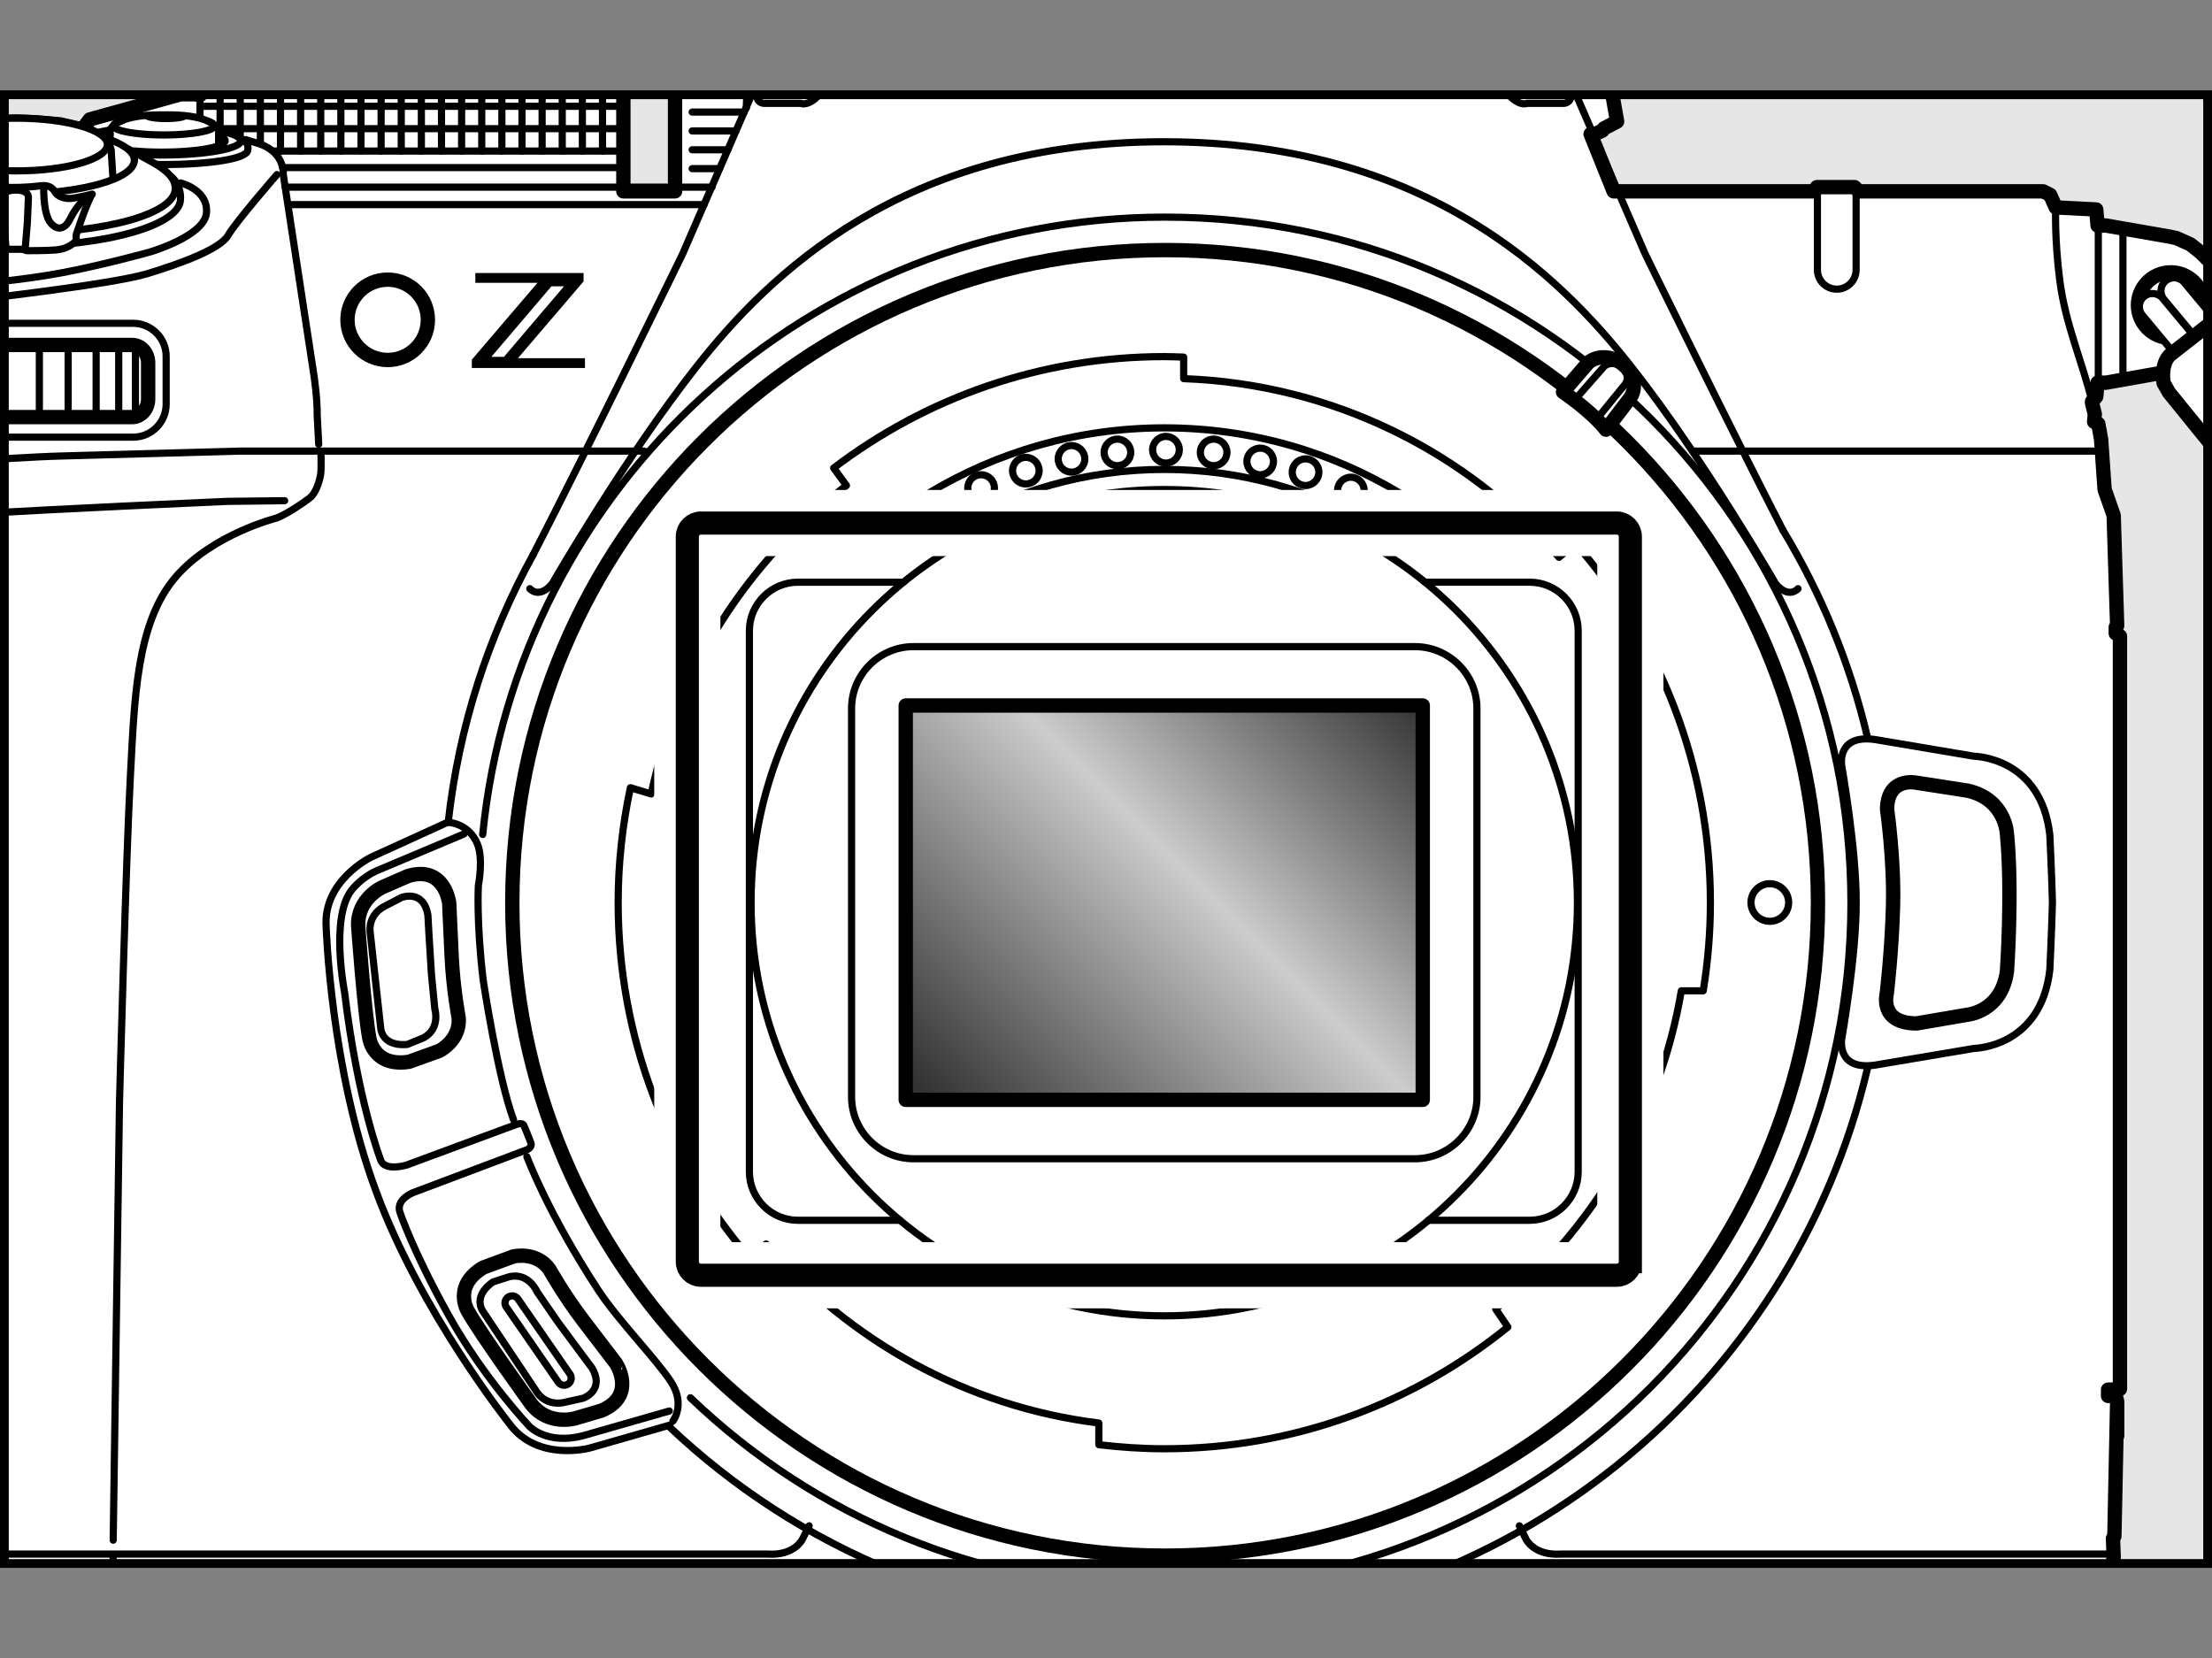 <?xml version="1.0" encoding="utf-8"?>
<!-- Generator: Adobe Illustrator 28.5.0, SVG Export Plug-In . SVG Version: 9.03 Build 54727)  -->
<!DOCTYPE svg PUBLIC "-//W3C//DTD SVG 1.1//EN" "http://www.w3.org/Graphics/SVG/1.1/DTD/svg11.dtd">
<svg version="1.1" xmlns="http://www.w3.org/2000/svg" xmlns:xlink="http://www.w3.org/1999/xlink" x="0px" y="0px"
	 width="277.478px" height="208.029px" viewBox="0 0 277.478 208.029" style="enable-background:new 0 0 277.478 208.029;"
	 xml:space="preserve">
<rect x="0" y="0" width="277.478" height="208.029" fill="#808080" stroke="none"/>
<g id="マスク">
	<g id="Gray_x5F_Back">
	</g>
	<g id="Body">
	</g>
	<g id="Silk">
	</g>
	<g>
		<defs>
			<rect id="SVGID_1_" x="0.55" y="11.889" width="276.378" height="184.252"/>
		</defs>
		<clipPath id="SVGID_00000085968844336763522980000009691392466054641082_">
			<use xlink:href="#SVGID_1_"  style="overflow:visible;"/>
		</clipPath>
		
			<rect x="-56.559" y="-32.753" style="clip-path:url(#SVGID_00000085968844336763522980000009691392466054641082_);fill:#E6E6E6;" width="347.185" height="234.196"/>
		<g style="clip-path:url(#SVGID_00000085968844336763522980000009691392466054641082_);">
			<polyline style="fill:#FFFFFF;stroke:#000000;stroke-width:1.8;stroke-linecap:round;stroke-linejoin:round;" points="271.101,46.78 264.18,48.007 263.129,48.007 262.954,49.759 
				262.428,50.372 262.428,50.547 262.778,51.949 262.691,52.912 263.216,53.175 263.567,55.102 
				264.005,61.41 265.144,64.651 265.582,78.493 265.407,78.668 265.407,79.456 265.932,79.807 
				265.932,174.243 265.494,174.331 264.53,174.331 264.443,174.331 264.443,174.769 264.443,175.119 
				265.407,175.119 265.582,175.82 265.582,180.113 265.582,175.82 265.231,192.728 265.056,192.991 
				265.144,195.356 264.793,197.546 264.706,198.948 264.443,200.262 262.34,203.766 261.64,204.379 
				260.238,204.817 257.408,204.817 245.052,204.817 20.047,204.817 -35.3,204.817 -46.638,204.817 
				-48.127,204.291 -49.441,203.24 -50.142,202.189 -50.755,198.948 -50.755,195.356 -50.93,194.918 
				-51.281,194.655 -51.368,194.392 -51.982,181.865 -51.982,104.073 -51.719,98.203 -52.069,96.189 
				-54.697,86.727 -55.924,81.646 -56.362,78.843 -56.712,75.426 -56.8,73.587 -56.8,72.01 
				-56.712,70.345 -56.449,67.98 -56.011,65.352 -54.96,61.322 -54.61,60.096 -55.223,60.008 
				-59.34,59.307 -60.654,58.869 -61.618,58.431 -63.02,57.555 -64.509,55.803 -65.56,53.964 
				-65.998,52.036 -66.086,50.81 -65.998,49.583 -65.735,48.445 -65.473,47.744 -64.859,46.342 
				-63.808,44.94 -61.793,43.364 -60.304,42.663 -51.281,40.911 -50.229,40.911 -50.054,39.071 
				-49.353,38.896 -49.441,38.896 -49.353,38.896 -49.091,38.896 -47.689,38.808 -46.2,35.129 
				-44.01,31.099 -44.798,30.398 -44.886,30.223 -44.886,22.426 -43.046,20.762 -42.082,20.762 
				-33.672,20.762 -32.621,20.762 -31.57,20.762 -27.365,19.535 -26.051,19.273 -22.109,18.396 
				-13.261,17.608 -11.947,17.52 -8.968,17.258 -5.814,16.119 -4.062,15.681 -2.485,15.506 
				-1.434,15.418 -0.383,15.33 1.982,15.243 4.26,15.33 5.399,15.418 7.501,15.593 9.779,16.119 
				10.655,16.382 10.743,15.681 11.268,14.98 22.657,11.826 24.409,11.826 24.584,11.826 
				24.409,11.826 25.11,11.914 25.11,6.57 26.336,5.344 26.511,5.344 77.059,5.344 78.197,6.658 
				78.197,24.003 84.68,24.003 84.68,10.425 86.87,9.724 93.353,9.549 93.703,9.549 93.966,3.329 
				94.317,1.839 94.579,1.839 94.842,1.314 94.93,0.175 98.434,-8.498 100.536,-13.316 105.267,-23.215 
				106.406,-24.442 107.369,-24.88 113.765,-25.756 114.378,-25.318 114.553,-25.756 116.217,-26.019 
				116.831,-31.713 117.356,-32.063 117.619,-32.151 119.021,-32.238 119.284,-32.238 119.809,-32.326 
				119.809,-33.903 120.16,-35.042 121.036,-35.48 121.386,-35.655 121.824,-35.655 130.584,-35.655 
				130.497,-33.202 141.973,-33.552 152.748,-33.552 161.509,-33.202 161.421,-35.655 170.181,-35.655 
				170.795,-35.567 171.583,-35.129 172.109,-34.253 172.196,-33.64 172.196,-32.326 172.809,-32.238 
				174.299,-32.151 175.087,-31.888 175.175,-31.275 175.7,-26.369 175.788,-26.019 177.628,-25.756 
				177.628,-25.405 178.328,-25.668 178.591,-25.668 184.724,-24.88 185.074,-24.705 185.95,-24.267 
				190.856,-14.805 194.36,-6.746 197.163,0.613 196.988,1.051 197.163,1.577 197.689,1.839 
				198.039,2.803 198.215,8.41 198.215,9.373 201.543,9.636 201.631,9.636 201.894,9.811 
				202.857,15.243 201.193,16.119 201.018,16.382 200.054,16.82 199.529,16.82 202.419,24.003 
				203.383,24.003 227.649,24.003 227.912,23.477 232.643,23.477 233.168,24.003 255.77,24.003 
				256.296,24.003 257.172,24.441 257.873,26.018 262.954,26.281 263.129,28.296 264.18,28.296 
				272.24,29.697 273.028,29.873 274.78,30.661 276.094,31.712 277.408,33.026 278.635,35.392 
				278.897,37.319 278.985,38.107 278.985,38.721 			"/>
			<g>
				<path style="fill:none;stroke:#000000;stroke-width:0.9;stroke-linecap:round;stroke-linejoin:round;" d="M187.621,164.225c12.069-9.854,20.571-23.904,23.287-39.927h2.749
					c0.581-3.599,0.897-7.291,0.897-11.062c0-17.238-6.39-32.982-16.914-45.037l-2.079,1.716
					c-11.564-13.197-28.323-21.734-47.081-22.414v-2.702c-0.807-0.027-1.611-0.062-2.432-0.062
					c-15.588,0-29.952,5.218-41.469,13.973l1.6,2.194c-12.296,9.384-21.191,23.008-24.493,38.697
					l-2.607-0.784c-0.994,4.647-1.536,9.473-1.536,14.419c0,16.959,6.172,32.466,16.375,44.431
					l2.191-1.603c10.386,12.102,25.089,20.391,41.731,22.456v2.718c2.689,0.318,5.42,0.509,8.208,0.509
					c16.345,0,31.335-5.727,43.101-15.274L187.621,164.225z"/>
				<path style="fill:none;stroke:#000000;stroke-width:0.9;stroke-linecap:round;" d="M185.27,137.614c0,4.258-3.506,7.751-7.767,7.751h-62.919
					c-4.266,0-7.761-3.493-7.761-7.751V88.871c0-4.266,3.495-7.751,7.761-7.751h62.919
					c4.26,0,7.767,3.486,7.767,7.751V137.614z"/>
				
					<linearGradient id="SVGID_00000002380586387607468620000000212319913855919507_" gradientUnits="userSpaceOnUse" x1="117.464" y1="141.823" x2="174.628" y2="84.658">
					<stop  offset="0.03" style="stop-color:#333333"/>
					<stop  offset="0.558" style="stop-color:#CCCCCC"/>
					<stop  offset="1" style="stop-color:#333333"/>
				</linearGradient>
				
					<rect x="113.617" y="88.505" style="fill:url(#SVGID_00000002380586387607468620000000212319913855919507_);stroke:#000000;stroke-width:1.8;stroke-linecap:round;stroke-linejoin:round;" width="64.858" height="49.47"/>
				<g>
					<path style="fill:none;stroke:#000000;stroke-width:0.9;stroke-linecap:round;stroke-linejoin:round;" d="M119.42,64.15c0,0.927-0.744,1.677-1.671,1.677
						c-0.916,0-1.666-0.75-1.666-1.677c0-0.916,0.75-1.665,1.666-1.665
						C118.676,62.485,119.42,63.235,119.42,64.15z"/>
					<path style="fill:none;stroke:#000000;stroke-width:0.9;stroke-linecap:round;stroke-linejoin:round;" d="M124.741,61.222c0,0.916-0.744,1.67-1.673,1.67
						c-0.927,0-1.667-0.754-1.667-1.67c0-0.927,0.741-1.665,1.667-1.665
						C123.997,59.557,124.741,60.296,124.741,61.222z"/>
					<path style="fill:none;stroke:#000000;stroke-width:0.9;stroke-linecap:round;stroke-linejoin:round;" d="M130.352,59.048c0,0.919-0.744,1.662-1.673,1.662c-0.918,0-1.662-0.742-1.662-1.662
						c0-0.924,0.744-1.673,1.662-1.673C129.608,57.375,130.352,58.125,130.352,59.048z"/>
					<path style="fill:none;stroke:#000000;stroke-width:0.9;stroke-linecap:round;stroke-linejoin:round;" d="M136.082,57.567c0,0.923-0.752,1.662-1.666,1.662
						c-0.933,0-1.673-0.739-1.673-1.662c0-0.92,0.741-1.669,1.673-1.669
						C135.33,55.898,136.082,56.648,136.082,57.567z"/>
					<path style="fill:none;stroke:#000000;stroke-width:0.9;stroke-linecap:round;stroke-linejoin:round;" d="M141.842,56.753c0,0.931-0.754,1.666-1.679,1.666
						c-0.918,0-1.662-0.735-1.662-1.666c0-0.923,0.744-1.665,1.662-1.665
						C141.088,55.088,141.842,55.83,141.842,56.753z"/>
					<path style="fill:none;stroke:#000000;stroke-width:0.9;stroke-linecap:round;stroke-linejoin:round;" d="M147.933,56.426c0,0.927-0.75,1.665-1.675,1.665
						c-0.921,0-1.67-0.739-1.67-1.665c0-0.927,0.748-1.677,1.67-1.677
						C147.183,54.749,147.933,55.498,147.933,56.426z"/>
					<path style="fill:none;stroke:#000000;stroke-width:0.9;stroke-linecap:round;stroke-linejoin:round;" d="M153.91,56.753c0,0.931-0.744,1.666-1.666,1.666
						c-0.921,0-1.669-0.735-1.669-1.666c0-0.923,0.748-1.665,1.669-1.665
						C153.166,55.088,153.91,55.83,153.91,56.753z"/>
					<path style="fill:none;stroke:#000000;stroke-width:0.9;stroke-linecap:round;stroke-linejoin:round;" d="M159.749,57.88c0,0.927-0.748,1.677-1.662,1.677
						c-0.929,0-1.673-0.75-1.673-1.677c0-0.912,0.744-1.662,1.673-1.662
						C159.001,56.218,159.749,56.968,159.749,57.88z"/>
					<path style="fill:none;stroke:#000000;stroke-width:0.9;stroke-linecap:round;stroke-linejoin:round;" d="M165.441,59.229c0,0.923-0.752,1.681-1.673,1.681
						c-0.927,0-1.668-0.758-1.668-1.681c0-0.916,0.74-1.662,1.668-1.662
						C164.689,57.567,165.441,58.313,165.441,59.229z"/>
					<path style="fill:none;stroke:#000000;stroke-width:0.9;stroke-linecap:round;stroke-linejoin:round;" d="M171.125,61.531c0,0.92-0.757,1.669-1.671,1.669
						c-0.925,0-1.665-0.75-1.665-1.669c0-0.923,0.74-1.665,1.665-1.665
						C170.368,59.866,171.125,60.608,171.125,61.531z"/>
					<path style="fill:none;stroke:#000000;stroke-width:0.9;stroke-linecap:round;stroke-linejoin:round;" d="M176.003,64.15c0,0.927-0.752,1.677-1.683,1.677
						c-0.912,0-1.662-0.75-1.662-1.677c0-0.916,0.75-1.665,1.662-1.665
						C175.251,62.485,176.003,63.235,176.003,64.15z"/>
					<path style="fill:none;stroke:#000000;stroke-width:0.9;stroke-linecap:round;stroke-linejoin:round;" d="M175.692,61.92v-0.004c-8.648-5.234-18.794-8.241-29.64-8.241
						c-10.821,0-20.95,3.003-29.59,8.207c-0.79,0.449-1.325,1.3-1.325,2.265
						c0,1.458,1.165,2.626,2.612,2.626c0.556,0,1.078-0.177,1.507-0.475
						c7.836-4.703,16.999-7.408,26.796-7.408c9.76,0,18.892,2.683,26.699,7.344
						c0.439,0.335,0.972,0.539,1.569,0.539c1.453,0,2.634-1.168,2.634-2.626
						C176.955,63.201,176.437,62.387,175.692,61.92z"/>
				</g>
				<path style="fill:none;stroke:#000000;stroke-width:0.9;stroke-linecap:round;" d="M94.214,113.24c0-28.624,23.207-51.829,51.831-51.829
					c28.628,0,51.833,23.205,51.833,51.829c0,28.628-23.205,51.833-51.833,51.833
					C117.421,165.073,94.214,141.868,94.214,113.24z"/>
				<path style="fill:none;stroke:#000000;stroke-width:0.9;stroke-linecap:round;" d="M112.905,153.087h-12.812c-3.346,0-6.086-2.736-6.086-6.082v-67.886
					c0-3.346,2.739-6.082,6.086-6.082h13.249"/>
				<path style="fill:none;stroke:#000000;stroke-width:0.9;stroke-linecap:round;" d="M178.751,73.036h13.134c3.346,0,6.086,2.736,6.086,6.082v67.886
					c0,3.346-2.739,6.082-6.086,6.082h-12.697"/>
				<path style="fill:none;stroke:#000000;stroke-width:0.9;stroke-linecap:round;stroke-linejoin:round;" d="M84.047,178.774l-10.112,2.896c0,0-6.478,1.719-9.963-2.973
					c0,0-11.212-14.031-16.839-29.359c-5.676-15.31-6.218-33.075-6.218-33.075
					c-0.397-5.831,5.645-8.732,5.645-8.732l9.57-4.366"/>
				<path style="fill:none;stroke:#000000;stroke-width:0.9;stroke-linecap:round;stroke-linejoin:round;" d="M224.373,113.224c0,1.3-1.062,2.355-2.363,2.355
					c-1.303,0-2.363-1.055-2.363-2.355c0-1.304,1.059-2.363,2.363-2.363
					C223.311,110.861,224.373,111.92,224.373,113.224z"/>
				<path style="fill:#FFFFFF;stroke:#000000;stroke-width:1.8;stroke-linecap:round;stroke-linejoin:round;" d="M51.145,109.913l-3.153,1.376c0,0-3.153,1.372-3.065,4.842
					c0,0,0.786,10.912,1.411,14.156c0,0,0.536,3.616,4.983,2.911l3.793-1.367
					c0,0,2.648-1.318,2.425-4.145c0,0-0.685-3.54-0.882-7.673c-0.197-4.133-0.309-6.747-0.309-6.747
					S55.77,108.481,51.145,109.913z"/>
				<path style="fill:none;stroke:#000000;stroke-width:0.9;stroke-linecap:round;stroke-linejoin:round;" d="M48.536,113.544l1.833-0.956c0,0,2.754-1.079,3.307,2.211
					c0,0,0.146,2.909,0.438,7.332l0.426,4.423c0,0,0.772,2.478-1.422,3.646l-1.992,0.817
					c0,0-2.922,0.45-3.356-1.913l-1.346-12.272C46.425,116.831,46.094,114.643,48.536,113.544z"/>
				<path style="fill:#FFFFFF;stroke:#000000;stroke-width:1.8;stroke-linecap:round;stroke-linejoin:round;" d="M75.449,176.963l-3.3,0.973c0,0-3.297,0.976-5.46-1.739
					c0,0-6.413-8.864-8.02-11.751c0,0-1.914-3.115,1.946-5.433l3.784-1.391
					c0,0,2.876-0.692,4.523,1.616c0,0,1.751,3.152,4.257,6.445c2.506,3.293,4.101,5.367,4.101,5.367
					S79.912,175.086,75.449,176.963z"/>
				<path style="fill:none;stroke:#000000;stroke-width:0.9;stroke-linecap:round;stroke-linejoin:round;" d="M71.117,175.858l2.019-0.446c0,0,2.804-0.944,1.112-3.82
					c0,0-1.758-2.321-4.377-5.898l-2.517-3.662c0,0-1.002-2.395-3.433-1.878l-2.051,0.655
					c0,0-2.527,1.534-1.341,3.623l6.859,10.265C67.387,174.698,68.539,176.586,71.117,175.858z"/>
				<path style="fill:none;stroke:#000000;stroke-width:0.9;stroke-linecap:round;stroke-linejoin:round;" d="M71.271,173.623L71.271,173.623c-0.404,0.28-0.963,0.178-1.243-0.226l-6.524-9.429
					c-0.28-0.404-0.178-0.963,0.226-1.242l0,0c0.404-0.28,0.963-0.178,1.243,0.226l6.524,9.429
					C71.777,172.785,71.675,173.344,71.271,173.623z"/>
				<path style="fill:none;stroke:#000000;stroke-width:0.9;stroke-linecap:round;stroke-linejoin:round;" d="M234.268,133.988c-9.37,39.992-45.263,69.77-88.111,69.77
					c-24.122,0-46.04-9.438-62.262-24.824"/>
				<path style="fill:none;stroke:#000000;stroke-width:0.9;stroke-linecap:round;stroke-linejoin:round;" d="M223.661,66.52c4.82,7.974,8.444,16.753,10.623,26.087"/>
				<path style="fill:none;stroke:#000000;stroke-width:0.9;stroke-linecap:round;stroke-linejoin:round;" d="M56.22,103.176c1.34-12.079,5.057-23.44,10.673-33.606"/>
				<path style="fill:none;stroke:#000000;stroke-width:1.8;stroke-linecap:round;stroke-linejoin:round;" d="M64.264,113.262c0-45.227,36.665-81.891,81.893-81.891
					c45.229,0,81.895,36.663,81.895,81.891c0,45.232-36.665,81.895-81.895,81.895
					C100.93,195.157,64.264,158.494,64.264,113.262z"/>
				<path style="fill:none;stroke:#000000;stroke-width:0.9;stroke-linecap:round;stroke-linejoin:round;" d="M56.569,103.21c0,0,2.294,0.226,3.308,2.646
					c0.794,1.896,0.132,5.204,0.132,5.204s-0.272,4.658,0.617,11.995c0,0,1.828,12.111,3.793,17.42"/>
				<path style="fill:none;stroke:#000000;stroke-width:0.9;stroke-linecap:round;stroke-linejoin:round;" d="M58.201,104.621l-10.672,4.498c-2.205,0.882-3.45,2.58-3.45,2.58
					c-2.68,3.506-0.85,12.811-0.85,12.811c1.639,13.627,4.532,21.036,4.532,21.036
					c0.518,1.441,3.23,0.617,3.23,0.617l13.737-5.084c0.923-0.335,1.014,0.166,1.014,0.166
					l0.375,0.909l0.441,1.12c0,0,0.344,0.568-0.419,0.948l-14.288,5.38c0,0-2.252,0.856-1.676,2.498
					c0,0,1.647,4.912,6.109,12.915c4.462,8.003,10.164,13.958,10.164,13.958s2.171,2.293,6.659,1.147
					l10.849-3.109"/>
				<path style="fill:none;stroke:#000000;stroke-width:0.9;stroke-linecap:round;stroke-linejoin:round;" d="M84.418,178.268c0,0,1.635-2.088-0.287-4.983
					c-1.922-2.895-6.609-7.675-9.041-11.378c-6.372-9.702-8.996-16.802-8.996-16.802"/>
				<path style="fill:none;stroke:#000000;stroke-width:0.9;stroke-linecap:round;stroke-linejoin:round;" d="M257.464,113.155c-0.08,3.255-0.328,8.488-0.328,8.488
					c-1.1,9.787-9.481,9.878-9.481,9.878l-12.424,2.095c-4.907,0.712-4.202-3.285-4.202-3.285
					s1.869-10.563,1.811-17.133c0.058-6.57-1.811-17.133-1.811-17.133s-0.706-3.998,4.202-3.285
					l12.424,2.095c0,0,8.381,0.092,9.481,9.878c0,0,0.248,5.233,0.328,8.488V113.155z"/>
				<path style="fill:none;stroke:#000000;stroke-width:1.8;stroke-linecap:round;stroke-linejoin:round;" d="M240.334,98.182c0,0-3.572-0.745-3.616,3.352c0,0,0.902,6.302,0.75,12.061
					c-0.152,5.759-0.794,11.091-0.794,11.091s-0.973,3.704,3.749,3.704l6.439-1.103
					c0,0,4.21-0.402,4.895-5.424c0,0,0.706-10.011,0-17.243c0,0-0.134-4.319-4.895-5.424L240.334,98.182
					z"/>
				<g>
					<path style="fill:none;" d="M50.688,140.59h-0.92v-4.625h2.568v0.749H50.688v1.12h1.586v0.744H50.688
						V140.59z"/>
					<path style="fill:none;" d="M53.827,137.766c0.251-0.455,0.625-0.665,1.177-0.665
						c0.443,0,0.779,0.153,0.966,0.443c0.148,0.227,0.222,0.586,0.222,1.108v1.938h-0.875v-1.728
						c0-0.749-0.176-1.034-0.642-1.034c-0.295,0-0.534,0.153-0.659,0.42
						c-0.079,0.165-0.119,0.393-0.119,0.71v1.631h-0.87v-2.188c0-0.415-0.006-0.641-0.034-1.244
						h0.817L53.827,137.766z"/>
					<path style="fill:none;" d="M57.738,140.59v-3.636l-0.806,0.675l-0.466-0.591l1.381-1.073h0.801v4.625
						H57.738z"/>
				</g>
				<g>
					<path style="fill:none;" d="M55.72,155.127H54.815v-4.551h2.527v0.737h-1.622v1.102h1.56v0.732h-1.56
						V155.127z"/>
					<path style="fill:none;" d="M58.822,152.348c0.246-0.448,0.615-0.655,1.158-0.655
						c0.436,0,0.767,0.151,0.951,0.436c0.146,0.224,0.218,0.577,0.218,1.09v1.907h-0.861v-1.7
						c0-0.737-0.174-1.018-0.632-1.018c-0.29,0-0.525,0.152-0.648,0.415
						c-0.079,0.162-0.118,0.386-0.118,0.699v1.604h-0.856v-2.152c0-0.41-0.006-0.632-0.034-1.227
						h0.805L58.822,152.348z"/>
					<path style="fill:none;" d="M64.958,155.127h-3.06v-0.749c0.632-0.575,1.085-1.028,1.443-1.454
						c0.369-0.436,0.52-0.744,0.52-1.041c0-0.391-0.286-0.648-0.727-0.648
						c-0.347,0-0.655,0.107-1.074,0.369l-0.073-0.784c0.548-0.234,0.901-0.319,1.387-0.319
						c0.878,0,1.449,0.505,1.449,1.276c0,0.413-0.162,0.81-0.543,1.308
						c-0.352,0.475-0.794,0.956-1.23,1.337h1.908V155.127z"/>
				</g>
				<path style="fill:none;stroke:#000000;stroke-width:0.9;stroke-linecap:round;stroke-linejoin:round;" d="M60.552,104.686c4.304-43.484,40.989-77.449,85.605-77.449
					c47.513,0,86.029,38.514,86.029,86.025c0,47.515-38.516,86.03-86.029,86.03
					c-23.111,0-44.094-9.113-59.55-23.942"/>
			</g>
			<g>
				<defs>
					<path id="SVGID_00000080180054323931071390000013676784838498434729_" d="M78.811,6.57v15.199H36.244l-0.71,0.132
						c0,0,0.263-2.716-2.978-3.855l-1.752-0.526c0,0-0.166-0.026-0.42-0.07
						c-0.07-0.009-0.158-0.018-0.245-0.035l-0.219-0.202c-0.429-0.315-1.305-0.596-2.497-0.815v-0.105
						c0,0,0.003-1.165-3.714-1.883V6.57H78.811z"/>
				</defs>
				<clipPath id="SVGID_00000023258972184159884820000008234035951928261293_">
					<use xlink:href="#SVGID_00000080180054323931071390000013676784838498434729_"  style="overflow:visible;"/>
				</clipPath>
				<g style="clip-path:url(#SVGID_00000023258972184159884820000008234035951928261293_);">
					<line style="fill:none;stroke:#000000;stroke-width:0.9;stroke-linecap:round;stroke-linejoin:round;" x1="25.145" y1="10.528" x2="77.967" y2="10.528"/>
					<line style="fill:none;stroke:#000000;stroke-width:0.9;stroke-linecap:round;stroke-linejoin:round;" x1="25.145" y1="7.682" x2="77.967" y2="7.682"/>
					<line style="fill:none;stroke:#000000;stroke-width:0.9;stroke-linecap:round;stroke-linejoin:round;" x1="25.145" y1="13.335" x2="77.967" y2="13.335"/>
					<line style="fill:none;stroke:#000000;stroke-width:0.9;stroke-linecap:round;stroke-linejoin:round;" x1="25.145" y1="16.141" x2="77.967" y2="16.141"/>
					<line style="fill:none;stroke:#000000;stroke-width:0.9;stroke-linecap:round;stroke-linejoin:round;" x1="25.145" y1="18.948" x2="77.967" y2="18.948"/>
					<g>
						<line style="fill:none;stroke:#000000;stroke-width:0.9;stroke-linecap:round;stroke-linejoin:round;" x1="25.087" y1="7.916" x2="25.087" y2="18.948"/>
						<line style="fill:none;stroke:#000000;stroke-width:0.9;stroke-linecap:round;stroke-linejoin:round;" x1="27.611" y1="7.916" x2="27.611" y2="18.948"/>
						<line style="fill:none;stroke:#000000;stroke-width:0.9;stroke-linecap:round;stroke-linejoin:round;" x1="30.136" y1="7.916" x2="30.136" y2="18.948"/>
						<line style="fill:none;stroke:#000000;stroke-width:0.9;stroke-linecap:round;stroke-linejoin:round;" x1="32.661" y1="7.916" x2="32.661" y2="18.948"/>
						<line style="fill:none;stroke:#000000;stroke-width:0.9;stroke-linecap:round;stroke-linejoin:round;" x1="35.185" y1="7.916" x2="35.185" y2="18.948"/>
						<line style="fill:none;stroke:#000000;stroke-width:0.9;stroke-linecap:round;stroke-linejoin:round;" x1="37.71" y1="7.916" x2="37.71" y2="18.948"/>
						<line style="fill:none;stroke:#000000;stroke-width:0.9;stroke-linecap:round;stroke-linejoin:round;" x1="40.234" y1="7.916" x2="40.234" y2="18.948"/>
						<line style="fill:none;stroke:#000000;stroke-width:0.9;stroke-linecap:round;stroke-linejoin:round;" x1="42.759" y1="7.916" x2="42.759" y2="18.948"/>
						<line style="fill:none;stroke:#000000;stroke-width:0.9;stroke-linecap:round;stroke-linejoin:round;" x1="45.283" y1="7.916" x2="45.283" y2="18.948"/>
						<line style="fill:none;stroke:#000000;stroke-width:0.9;stroke-linecap:round;stroke-linejoin:round;" x1="47.808" y1="7.916" x2="47.808" y2="18.948"/>
						<line style="fill:none;stroke:#000000;stroke-width:0.9;stroke-linecap:round;stroke-linejoin:round;" x1="50.333" y1="7.916" x2="50.333" y2="18.948"/>
						<line style="fill:none;stroke:#000000;stroke-width:0.9;stroke-linecap:round;stroke-linejoin:round;" x1="52.857" y1="7.916" x2="52.857" y2="18.948"/>
						<line style="fill:none;stroke:#000000;stroke-width:0.9;stroke-linecap:round;stroke-linejoin:round;" x1="55.382" y1="7.916" x2="55.382" y2="18.948"/>
						<line style="fill:none;stroke:#000000;stroke-width:0.9;stroke-linecap:round;stroke-linejoin:round;" x1="57.906" y1="7.916" x2="57.906" y2="18.948"/>
						<line style="fill:none;stroke:#000000;stroke-width:0.9;stroke-linecap:round;stroke-linejoin:round;" x1="60.431" y1="7.916" x2="60.431" y2="18.948"/>
						<line style="fill:none;stroke:#000000;stroke-width:0.9;stroke-linecap:round;stroke-linejoin:round;" x1="62.956" y1="7.916" x2="62.956" y2="18.948"/>
						<line style="fill:none;stroke:#000000;stroke-width:0.9;stroke-linecap:round;stroke-linejoin:round;" x1="65.48" y1="7.916" x2="65.48" y2="18.948"/>
						<line style="fill:none;stroke:#000000;stroke-width:0.9;stroke-linecap:round;stroke-linejoin:round;" x1="68.005" y1="7.916" x2="68.005" y2="18.948"/>
						<line style="fill:none;stroke:#000000;stroke-width:0.9;stroke-linecap:round;stroke-linejoin:round;" x1="70.529" y1="7.916" x2="70.529" y2="18.948"/>
						<line style="fill:none;stroke:#000000;stroke-width:0.9;stroke-linecap:round;stroke-linejoin:round;" x1="73.054" y1="7.916" x2="73.054" y2="18.948"/>
						<line style="fill:none;stroke:#000000;stroke-width:0.9;stroke-linecap:round;stroke-linejoin:round;" x1="75.579" y1="7.916" x2="75.579" y2="18.948"/>
						<line style="fill:none;stroke:#000000;stroke-width:0.9;stroke-linecap:round;stroke-linejoin:round;" x1="78.103" y1="7.916" x2="78.103" y2="18.948"/>
					</g>
				</g>
			</g>
			<path style="fill:#FFFFFF;stroke:#000000;stroke-width:1.8;stroke-linecap:round;stroke-linejoin:round;" d="M53.674,40.123c0,2.782-2.249,5.037-5.041,5.037c-2.778,0-5.044-2.255-5.044-5.037
				c0-2.789,2.266-5.041,5.044-5.041C51.425,35.083,53.674,37.335,53.674,40.123z"/>
			<path style="fill:none;stroke:#000000;stroke-width:0.9;stroke-linecap:round;stroke-linejoin:round;" d="M27.425,18.046v-1.752c0,0-0.657-1.883-6.208-1.883h-1.2
				c-5.551,0-6.208,1.883-6.208,1.883v0.964"/>
			<path style="fill:none;stroke:#000000;stroke-width:0.9;stroke-linecap:round;stroke-linejoin:round;" d="M26.239,15.269c0.421,0.154,0.66,0.33,0.66,0.512
				c0,0.632-2.843,1.151-6.339,1.151c-3.496,0-6.332-0.519-6.332-1.151c0-0.239,0.407-0.463,1.102-0.653"
				/>
			<ellipse cx="20.817" cy="14.848" rx="2.606" ry="0.473"/>
			<path style="fill:none;stroke:#000000;stroke-width:0.9;stroke-linecap:round;stroke-linejoin:round;" d="M34.746,21.9c0,0-5.148,5.916-6.132,7.622
				c-0.985,1.705-5.753,3.476-10.162,4.818c-4.409,1.342-22.076,3.329-22.076,3.329
				s-31.1,3.267-44.065,1.139"/>
			<path style="fill:none;stroke:#000000;stroke-width:0.9;stroke-linecap:round;stroke-linejoin:round;" d="M39.98,55.737l-0.197-3.789c0.044-1.84-0.394-4.818-0.394-4.818l-3.855-25.23
				c0,0,0.263-2.716-2.978-3.855l-1.752-0.526"/>
			<g>
				<path style="fill:none;stroke:#000000;stroke-width:1.8;stroke-linecap:round;stroke-linejoin:round;" d="M18.584,50.073c0,1.238-0.901,2.254-1.999,2.254h-37.211
					c-1.1,0-1.993-1.016-1.993-2.254v-4.553c0-1.234,0.894-2.243,1.993-2.243h37.211
					c1.098,0,1.999,1.008,1.999,2.243V50.073z"/>
				<g>
					<line style="fill:none;stroke:#000000;stroke-width:0.9;stroke-linecap:round;stroke-linejoin:round;" x1="-21.024" y1="43.375" x2="-21.024" y2="52.222"/>
					<line style="fill:none;stroke:#000000;stroke-width:0.9;stroke-linecap:round;stroke-linejoin:round;" x1="-18.927" y1="43.375" x2="-18.927" y2="52.222"/>
					<line style="fill:none;stroke:#000000;stroke-width:0.9;stroke-linecap:round;stroke-linejoin:round;" x1="-16.095" y1="43.375" x2="-16.095" y2="52.222"/>
					<line style="fill:none;stroke:#000000;stroke-width:0.9;stroke-linecap:round;stroke-linejoin:round;" x1="-12.584" y1="43.375" x2="-12.584" y2="52.222"/>
					<line style="fill:none;stroke:#000000;stroke-width:0.9;stroke-linecap:round;stroke-linejoin:round;" x1="-8.972" y1="43.375" x2="-8.972" y2="52.222"/>
					<line style="fill:none;stroke:#000000;stroke-width:0.9;stroke-linecap:round;stroke-linejoin:round;" x1="-4.396" y1="43.375" x2="-4.396" y2="52.222"/>
					<line style="fill:none;stroke:#000000;stroke-width:0.9;stroke-linecap:round;stroke-linejoin:round;" x1="16.989" y1="43.375" x2="16.989" y2="52.222"/>
					<line style="fill:none;stroke:#000000;stroke-width:0.9;stroke-linecap:round;stroke-linejoin:round;" x1="14.892" y1="43.375" x2="14.892" y2="52.222"/>
					<line style="fill:none;stroke:#000000;stroke-width:0.9;stroke-linecap:round;stroke-linejoin:round;" x1="12.06" y1="43.375" x2="12.06" y2="52.222"/>
					<line style="fill:none;stroke:#000000;stroke-width:0.9;stroke-linecap:round;stroke-linejoin:round;" x1="8.548" y1="43.375" x2="8.548" y2="52.222"/>
					<line style="fill:none;stroke:#000000;stroke-width:0.9;stroke-linecap:round;stroke-linejoin:round;" x1="4.937" y1="43.375" x2="4.937" y2="52.222"/>
					<line style="fill:none;stroke:#000000;stroke-width:0.9;stroke-linecap:round;stroke-linejoin:round;" x1="0.361" y1="43.375" x2="0.361" y2="52.222"/>
				</g>
			</g>
			<path style="fill:none;stroke:#000000;stroke-width:0.9;stroke-linecap:round;stroke-linejoin:round;" d="M16.709,54.842h-37.993c-2.274,0-4.135-1.86-4.135-4.134v-6.015
				c0-2.274,1.86-4.134,4.134-4.134h37.993c2.274,0,4.135,1.86,4.135,4.135v6.015
				C20.844,52.981,18.983,54.842,16.709,54.842z"/>
			<path style="fill:none;stroke:#000000;stroke-width:0.9;stroke-linecap:round;stroke-linejoin:round;" d="M13.809,16.837c-0.385,0.105-0.701,0.219-0.929,0.342"/>
			<path style="fill:none;stroke:#000000;stroke-width:0.9;stroke-linecap:round;stroke-linejoin:round;" d="M27.422,17.012c0.526,0.193,0.823,0.412,0.823,0.639
				c0,0.788-3.548,1.437-7.911,1.437c-1.27,0-2.479-0.053-3.539-0.158"/>
			<path style="fill:none;stroke:#000000;stroke-width:0.9;stroke-linecap:round;stroke-linejoin:round;" d="M13.809,16.312c-0.902,0.149-1.673,0.315-2.234,0.508"/>
			<path style="fill:none;stroke:#000000;stroke-width:0.9;stroke-linecap:round;stroke-linejoin:round;" d="M27.422,16.399c1.735,0.324,2.795,0.771,2.795,1.253
				c0,0.99-4.424,1.796-9.882,1.796c-0.955,0-1.875-0.026-2.751-0.07"/>
			<path style="fill:none;stroke:#000000;stroke-width:0.9;stroke-linecap:round;stroke-linejoin:round;" d="M29.919,17.214c1.542,0.639,1.148,1.621,1.148,1.621
				c0,1.069-4.704,1.805-10.591,1.805c-0.272,0-0.543,0-0.806-0.018"/>
			<path style="fill:none;stroke:#000000;stroke-width:0.9;stroke-linecap:round;stroke-linejoin:round;" d="M14.2,193.215l0.792-55.05c0,0,0.832-30.939,1.358-40.663
				c0.526-9.724,0.701-19.43,5.782-25.23c4.643-5.3,12.527-7.271,12.527-7.271
				c1.135-0.404,3.332-1.851,4.205-2.54c0.873-0.689,1.372-2.563,1.402-3.366
				c0.03-0.803,0-2.328,0-2.328"/>
			<path style="fill:none;stroke:#000000;stroke-width:0.9;stroke-linecap:round;stroke-linejoin:round;" d="M-50.892,194.961H96.288c3.373,0.222,4.358-1.84,4.358-1.84l0.854-1.708"/>
			<path style="fill:none;stroke:#000000;stroke-width:0.9;stroke-linecap:round;stroke-linejoin:round;" d="M190.593,191.414l0.85,1.708c0,0,0.99,2.059,4.363,1.84h69.321"/>
			<path style="fill:none;stroke:#000000;stroke-width:0.9;stroke-linecap:round;stroke-linejoin:round;" d="M14.185,195.443v4.953c0,0-0.309,4.322-5.08,4.535"/>
			<line style="fill:none;stroke:#000000;stroke-width:0.9;stroke-linecap:round;stroke-linejoin:round;" x1="-50.01" y1="40.122" x2="-50.01" y2="60.884"/>
			<polyline style="fill:none;stroke:#000000;stroke-width:0.9;stroke-linecap:round;stroke-linejoin:round;" points="-59.867,59.132 -51.456,60.621 -50.142,60.621 			"/>
			<circle style="fill:none;stroke:#000000;stroke-width:1.8;stroke-linecap:round;stroke-linejoin:round;" cx="-59.209" cy="50.941" r="4.117"/>
			<line style="fill:none;stroke:#000000;stroke-width:0.9;stroke-linecap:round;stroke-linejoin:round;" x1="-53.208" y1="41.523" x2="-53.208" y2="60.095"/>
			<path style="fill:none;stroke:#000000;stroke-width:0.9;stroke-linecap:round;stroke-linejoin:round;" d="M-46.944,36.932c0,0-1.051,1.394-1.664,6.169c0,0-0.745,9.788-0.92,13.447
				l-2.033,42.181"/>
			<path style="fill:none;stroke:#000000;stroke-width:0.9;stroke-linecap:round;stroke-linejoin:round;" d="M-32.534,56.109c0,0-7.279-0.071-10.775,1.971c0,0-2.979,1.051-3.986,2.365
				c-1.007,1.314-1.796,2.015-1.708-0.263"/>
			<path style="fill:none;stroke:#000000;stroke-width:0.9;stroke-linecap:round;stroke-linejoin:round;" d="M-36.476,49.671c0,0-5.782,0.263-8.76,1.664c0,0-0.514,0.214-1.003,0.612
				l-0.574,0.614l-0.701-0.613c0,0-0.401-0.34-0.438-1.577c-0.037-1.236,0.212-6.132,0.212-6.132"/>
			<path style="fill:none;stroke:#000000;stroke-width:0.9;stroke-linecap:round;stroke-linejoin:round;" d="M-46.813,60.008c0,0-1.752,0.175-1.84-1.226c-0.088-1.402,0.088-5.344,0.088-5.344"/>
			<path style="fill:none;stroke:#000000;stroke-width:0.9;stroke-linecap:round;stroke-linejoin:round;" d="M-44.229,31.799c0,0,1.243-3.309,4.599-6.045
				c4.03-3.285,8.322-4.805,8.322-4.805"/>
			<line style="fill:none;stroke:#000000;stroke-width:0.9;stroke-linecap:round;stroke-linejoin:round;" x1="-42.713" y1="29.093" x2="-42.713" y2="22.514"/>
			<line style="fill:none;stroke:#000000;stroke-width:0.9;stroke-linecap:round;stroke-linejoin:round;" x1="-40.777" y1="26.789" x2="-40.777" y2="22.514"/>
			<line style="fill:none;stroke:#000000;stroke-width:0.9;stroke-linecap:round;stroke-linejoin:round;" x1="-38.832" y1="25.124" x2="-38.832" y2="22.514"/>
			<line style="fill:none;stroke:#000000;stroke-width:0.9;stroke-linecap:round;stroke-linejoin:round;" x1="-36.887" y1="23.784" x2="-36.887" y2="22.514"/>
			<path style="fill:none;stroke:#000000;stroke-width:0.9;stroke-linejoin:round;" d="M-19.931,19.399c0.233,0.83-2.154,2.225-5.332,3.117
				c-3.177,0.892-5.942,0.943-6.175,0.113c-0.233-0.83,2.154-2.225,5.332-3.117
				C-22.928,18.62-20.164,18.569-19.931,19.399z"/>
			<path style="fill:none;stroke:#000000;stroke-width:0.9;stroke-linecap:round;stroke-linejoin:round;" d="M-32.008,22.776c-0.314,0.314-1.002,0.75-1.279,1.133
				c-1.319,1.828,1.328,1.321,1.328,1.321s3.483-0.352,8.536-1.885
				c5.053-1.533,9.274-3.352,4.38-3.898"/>
			<path style="fill:none;stroke:#000000;stroke-width:0.9;stroke-linecap:round;stroke-linejoin:round;" d="M-32.095,25.054l0.263-1.664c0,0-0.128-0.964,0.876-1.752"/>
			<path style="fill:none;stroke:#000000;stroke-width:0.9;stroke-linecap:round;stroke-linejoin:round;" d="M-18.78,21.375v-0.964c0,0,0.108-1.4-2.262-1.562"/>
			<path style="fill:none;stroke:#000000;stroke-width:0.9;stroke-linecap:round;stroke-linejoin:round;" d="M22.657,22.951c0,0,3.504,0.835,3.241,3.767c-0.263,2.932-7.184,4.923-7.184,4.923
				s-5.957,1.647-11.126,2.611c-5.169,0.964-11.126,1.402-11.126,1.402
				c-3.024,0.358-10.819-0.088-10.819-0.088c-11.947-1.407-9.417-5.957-9.417-5.957
				s0.333-2.207,4.754-4.68"/>
			<g>
				<path style="fill:none;stroke:#000000;stroke-width:0.9;stroke-linecap:round;stroke-linejoin:round;" d="M14.168,22.338l-0.205-3.205c0,0,0.206-1.117-1.539-1.957"/>
				<path style="fill:none;stroke:#000000;stroke-width:0.9;stroke-linecap:round;stroke-linejoin:round;" d="M2.049,24.308c-8.179,0-14.809-1.887-14.809-4.214
					c0-2.327,6.631-4.214,14.809-4.214c8.179,0,14.809,1.887,14.809,4.214"/>
				<path style="fill:none;stroke:#000000;stroke-width:0.9;stroke-linecap:round;stroke-linejoin:round;" d="M2.049,24.308c8.179,0,14.809-1.887,14.809-4.214"/>
				<path style="fill:none;stroke:#000000;stroke-width:0.9;stroke-linejoin:round;" d="M15.999,18.644l3.339,1.826c1.892,1.12,2.648,2.069,2.648,3.186
					c0,3.175-8.781,5.599-19.937,5.599h0.002c-11.156,0-19.937-2.424-19.937-5.599
					c0-1.117,0.756-2.066,2.648-3.186l3.037-1.787"/>
				<path style="fill:none;stroke:#000000;stroke-width:0.9;stroke-linejoin:round;" d="M21.356,22.047c1.472,1.172,1.287,2.934,1.287,2.934
					c0,3.249-9.204,5.89-20.595,5.921h0.002c-11.392-0.031-20.595-2.672-20.595-5.921
					c0,0-0.185-1.762,1.287-2.934"/>
				<path style="fill:none;stroke:#000000;stroke-width:0.9;stroke-linejoin:round;" d="M-10.368,22.221l0.198-3.088c0,0-0.206-1.117,1.539-1.957"/>
				<path style="fill:#FFFFFF;stroke:#000000;stroke-width:0.9;stroke-linecap:round;stroke-linejoin:round;" d="M13.466,18.132c0,1.826-5.112,3.306-11.417,3.306
					c-6.305,0-11.417-1.48-11.417-3.306c0-1.826,5.112-3.305,11.417-3.305
					C8.354,14.827,13.466,16.307,13.466,18.132z"/>
			</g>
			<g>
				<path style="fill:#FFFFFF;stroke:#000000;stroke-width:0.9;stroke-linejoin:round;" d="M0.931,31.274c0,0-0.118,0.175-0.438,0.175c0,0-2.535,0-3.504-0.088
					c-0.969-0.088-1.691-0.286-2.628-1.139v-0.788c0,0-1.389-4.214-2.015-5.081
					c0,0,1.764,0.438,2.541,0.526c0.776,0.088,1.757-0.108,2.19-0.876
					c0.433-0.768,1.296-0.746,1.708-0.701c0,0,2.454,0.488,6.351,0
					c0.412-0.051,1.275-0.067,1.708,0.701c0.433,0.768,1.414,0.964,2.19,0.876s2.541-0.526,2.541-0.526
					c-0.625,0.867-2.015,5.081-2.015,5.081v0.788c-0.938,0.853-1.659,1.051-2.628,1.139
					c-0.969,0.088-3.504,0.088-3.504,0.088c-0.32,0-0.438-0.175-0.438-0.175H0.931z"/>
				<path style="fill:none;stroke:#000000;stroke-width:0.9;stroke-linecap:round;stroke-linejoin:round;" d="M-1.566,23.849c0,0,0.044,3.132-0.92,4.183c-0.964,1.051-1.844,0.535-2.365-0.526
					c-0.521-1.061-1.402-2.278-2.102-2.716"/>
				<path style="fill:none;stroke:#000000;stroke-width:0.9;stroke-linecap:round;stroke-linejoin:round;" d="M3.165,31.142l0.263-3.154l0.13-3.086c0.125-1.142-1.576-1.051-1.576-1.051
					s-1.744-0.091-1.619,1.051l0.13,3.086l0.263,3.154"/>
				<path style="fill:none;stroke:#000000;stroke-width:0.9;stroke-linecap:round;stroke-linejoin:round;" d="M5.486,23.849c0,0-0.044,3.132,0.92,4.183c0.964,1.051,1.844,0.535,2.365-0.526
					c0.521-1.061,1.402-2.278,2.102-2.716"/>
			</g>
			<path style="fill:none;stroke:#000000;stroke-width:0.9;stroke-linecap:round;stroke-linejoin:round;" d="M-51.543,101.542l2.278-23.575c0,0-0.161-7.008,10.25-9.899
				c10.411-2.892,58.651-4.731,67.455-5.169l7.271-0.088"/>
			<line style="fill:none;stroke:#000000;stroke-width:0.9;stroke-linecap:round;stroke-linejoin:round;" x1="88.316" y1="25.668" x2="36.192" y2="25.668"/>
			<line style="fill:none;stroke:#000000;stroke-width:0.9;stroke-linecap:round;stroke-linejoin:round;" x1="89.323" y1="23.477" x2="35.78" y2="23.477"/>
			<line style="fill:none;stroke:#000000;stroke-width:0.9;stroke-linecap:round;stroke-linejoin:round;" x1="78.197" y1="21.025" x2="35.456" y2="21.025"/>
			<line style="fill:none;stroke:#000000;stroke-width:0.9;stroke-linecap:round;stroke-linejoin:round;" x1="93.616" y1="11.694" x2="86.822" y2="11.694"/>
			<line style="fill:none;stroke:#000000;stroke-width:0.9;stroke-linecap:round;stroke-linejoin:round;" x1="93.353" y1="14.06" x2="86.826" y2="14.06"/>
			<line style="fill:none;stroke:#000000;stroke-width:0.9;stroke-linecap:round;stroke-linejoin:round;" x1="92.328" y1="16.425" x2="86.826" y2="16.425"/>
			<line style="fill:none;stroke:#000000;stroke-width:0.9;stroke-linecap:round;stroke-linejoin:round;" x1="91.294" y1="18.791" x2="86.826" y2="18.791"/>
			<line style="fill:none;stroke:#000000;stroke-width:0.9;stroke-linecap:round;stroke-linejoin:round;" x1="90.269" y1="21.156" x2="86.826" y2="21.156"/>
			<line style="fill:none;stroke:#000000;stroke-width:0.9;stroke-linecap:round;stroke-linejoin:round;" x1="93.771" y1="9.241" x2="93.616" y2="13.578"/>
			<path style="fill:none;stroke:#000000;stroke-width:0.9;stroke-linecap:round;stroke-linejoin:round;" d="M94.842,1.664h1.489c0,0,1.27-0.152,1.183,0.876c0,0-3.022,8.76-3.46,9.899
				L85.6,31.921c0,0-12.269,25.165-18.708,37.649"/>
			<line style="fill:none;stroke:#000000;stroke-width:0.9;stroke-linecap:round;stroke-linejoin:round;" x1="212.343" y1="56.591" x2="263.216" y2="56.591"/>
			<path style="fill:none;stroke:#000000;stroke-width:0.9;stroke-linecap:round;stroke-linejoin:round;" d="M-48.521,43.976h6.176c0,0,1.764-0.311,2.803,0.876
				c1.039,1.187,3.154,4.731,3.986,6.22c0.832,1.489,4.083,7.393,9.505,7.884
				c5.422,0.491,9.68-0.219,9.68-0.219s17.331-1.358,24.135-1.533s22.427-0.613,22.427-0.613h50.635"/>
			<g>
				<polygon points="152.162,-10.859 147.503,-10.859 144.155,-7.797 145.968,-13.895 141.804,-13.895 
					138.429,-2.427 142.488,-2.427 143.845,-6.791 145.561,-2.427 149.716,-2.427 147.983,-7.035 				"/>
				<path d="M127.909-13.895l-1.739,5.83l-2.878-5.834h-4.163l-3.394,11.472h4.187
					c0.477-1.841,1.112-3.778,1.738-5.769l2.933,5.769h3.985l3.44-11.468L127.909-13.895z"/>
				<g>
					<polygon points="131.674,-2.427 135.76,-2.427 138.254,-10.854 134.163,-10.854 					"/>
					<path d="M136.691-11.497c1.858,0,2.575-0.897,2.575-1.569c0-0.454-0.489-1.234-2.319-1.234
						c-1.686,0-2.573,0.847-2.573,1.605C134.375-12.429,134.457-11.497,136.691-11.497z"/>
				</g>
				<path d="M158.938-11.204c-6.298,0-7.196,3.696-7.379,4.366c-0.463,1.711,0.052,3.924,3.003,4.515
					c1.941,0.39,4.987,0.348,6.96-0.859c1.78-1.111,2.672-2.975,2.643-4.735
					C164.135-9.61,162.249-11.204,158.938-11.204z M159.429-8.047c-0.226,1.053-0.63,2.267-0.873,2.843
					c-0.176,0.424-0.732,0.726-1.467,0.731c-0.696,0.005-1.119-0.331-1.058-0.752
					c0.101-0.703,0.699-2.493,0.87-2.846c0.297-0.61,1.108-0.747,1.473-0.75
					C159.259-8.826,159.51-8.422,159.429-8.047z"/>
				<path d="M175.782-10.969c-1.759-0.387-3.915,0.261-4.991,1.375c0.105-0.34,0.216-0.745,0.343-1.21
					h-4.15l-2.421,8.377h4.131l1.363-4.747c0.255-0.879,1.194-1.248,2.024-1.093
					c0.358,0.073,0.851,0.278,0.687,1.011l-1.409,4.829h4.082l1.859-6.449
					C177.698-10.298,176.162-10.883,175.782-10.969z"/>
			</g>
			<path style="fill:none;stroke:#000000;stroke-width:0.9;stroke-linecap:round;stroke-linejoin:round;" d="M257.873,26.018c0,0-0.175,3.891,0.526,9.286c0.701,5.394,2.891,10.338,4.03,15.068"
				/>
			<line style="fill:none;stroke:#000000;stroke-width:0.9;stroke-linecap:round;stroke-linejoin:round;" x1="263.216" y1="27.419" x2="263.216" y2="48.444"/>
			<circle style="fill:none;stroke:#000000;stroke-width:1.8;stroke-linecap:round;stroke-linejoin:round;" cx="272.306" cy="38.282" r="4.117"/>
			<line style="fill:none;stroke:#000000;stroke-width:0.9;stroke-linecap:round;stroke-linejoin:round;" x1="266.305" y1="28.865" x2="266.305" y2="47.437"/>
			<path style="fill:none;stroke:#000000;stroke-width:0.9;stroke-linecap:round;stroke-linejoin:round;" d="M232.835,23.674V33.85c0,1.34-1.095,2.427-2.427,2.427
				c-1.332,0-2.427-1.086-2.427-2.427V23.718"/>
			<path style="fill:none;stroke:#000000;stroke-width:0.9;stroke-linecap:round;stroke-linejoin:round;" d="M117.97-32.02c0,0,5.809-0.641,13.885-1.358"/>
			<path style="fill:none;stroke:#000000;stroke-width:0.9;stroke-linecap:round;stroke-linejoin:round;" d="M174.089-32.02c0,0-5.809-0.641-13.885-1.358"/>
			<path style="fill:none;stroke:#000000;stroke-width:0.9;stroke-linecap:round;stroke-linejoin:round;" d="M177.102-25.709c0,0-18.134-1.711-31.099-1.536
				c-12.965-0.175-31.099,1.536-31.099,1.536"/>
			<path style="fill:#FFFFFF;stroke:#000000;stroke-width:1.8;stroke-linecap:round;stroke-linejoin:round;" d="M201.456,53.904c-1.821-2.331-5.388-4.731-5.388-4.731l3.118-3.625
				c0.482-0.436,1.139-0.706,1.9-0.724c1.799-0.043,3.515,1.329,3.82,3.058
				c0.144,0.816-0.052,1.567-0.488,2.137L201.456,53.904z"/>
			<path style="fill:none;stroke:#000000;stroke-width:0.9;stroke-linecap:round;stroke-linejoin:round;" d="M203.814,48.256c0.246-0.291,0.361-0.687,0.285-1.12
				c-0.153-0.866-1.012-1.553-1.913-1.532c-0.398,0.01-0.74,0.157-0.984,0.393l-3.688,4.199
				l2.716,2.453L203.814,48.256z"/>
			<path style="fill:none;stroke:#000000;stroke-width:0.9;stroke-linecap:round;stroke-linejoin:round;" d="M197.163,1.664h-1.489c0,0-1.27-0.152-1.183,0.876c0,0,3.022,8.76,3.46,9.899
				l8.454,19.482c0,0,10.817,22.116,17.256,34.599"/>
			<path style="fill:none;stroke:#000000;stroke-width:0.9;stroke-linecap:round;stroke-linejoin:round;" d="M196.725,9.373c0,0,1.273,3.329-0.502,3.592h-4.666c0,0-0.701,0.35-1.84-0.613
				c-1.139-0.964-1.752-2.453-7.446-3.154c0,0-14.033-2.278-36.268-2.278
				c-22.235,0-36.268,2.278-36.268,2.278c-5.694,0.701-6.308,2.19-7.446,3.154
				c-1.139,0.964-1.84,0.613-1.84,0.613h-4.667c-1.775-0.263-0.502-3.592-0.502-3.592"/>
			<path style="fill:none;stroke:#000000;stroke-width:0.9;stroke-linecap:round;stroke-linejoin:round;" d="M225.547,73.849c0,0-1.127,1.36-2.803-0.613c0,0-8.933-15.552-18.046-27.157
				c-9.113-11.605-25.947-28.296-58.694-28.296S96.421,34.474,87.308,46.079
				c-9.113,11.605-18.046,27.157-18.046,27.157c-1.677,1.973-2.803,0.613-2.803,0.613"/>
			<g>
				<path style="fill:#FFFFFF;stroke:#000000;stroke-width:0.9;stroke-linecap:round;stroke-linejoin:round;" d="M275.433,45.02L275.433,45.02c-0.705,0.572-1.749,0.463-2.321-0.242
					l-4.385-5.269c-0.572-0.705-0.463-1.749,0.242-2.321v-0c0.705-0.572,1.749-0.463,2.321,0.242
					l4.385,5.269C276.247,43.404,276.138,44.448,275.433,45.02z"/>
				<path style="fill:#FFFFFF;stroke:#000000;stroke-width:0.9;stroke-linecap:round;stroke-linejoin:round;" d="M278.149,43.048h-0c-0.705,0.572-1.749,0.463-2.321-0.242l-4.385-5.269
					c-0.572-0.705-0.463-1.749,0.242-2.321h0c0.705-0.572,1.749-0.463,2.321,0.242l4.385,5.269
					C278.963,41.433,278.854,42.477,278.149,43.048z"/>
				<path style="fill:#FFFFFF;stroke:#000000;stroke-width:1.8;stroke-linecap:round;stroke-linejoin:round;" d="M279.452,38.864l-0.702,0.549l-6.511,5.089c-1.278,1.17-0.832,3.548-0.832,3.548
					l0.68,1.199l5.32,6.554l6.658,8.235l2.102,2.628l0.613,0.263l0.701-0.088l2.19-1.752
					l-1.314-1.577l-0.964-1.226l-0.526-0.613l-0.088-0.175l0.438,0.175h0.613l0.35-0.088l0.263-0.088
					l0.438-0.263l0.263-0.438l0.263-0.701l-0.175-0.613l0.876,0.175h-0.175h0.175h0.263l0.35-0.088
					l0.263-0.088l0.088-0.088l0.526-0.526l-0.088,0.175l0.088-0.175l0.175-0.35l0.175-0.964l-2.54-3.154
					l-3.154-3.855l-0.35-0.438l1.752-1.489l0.175-0.613l-7.068-9.003
					C280.765,39.003,280.282,38.216,279.452,38.864z"/>
				<path style="fill:none;stroke:#000000;stroke-width:0.9;stroke-linecap:round;stroke-linejoin:round;" d="M287.045,61.891l-6.045-7.841c0,0-0.964-0.964,0.263-2.015l2.803-2.278
					c0,0,0.661-0.746,1.84,0.351"/>
				<line style="fill:none;stroke:#000000;stroke-width:0.9;stroke-linecap:round;stroke-linejoin:round;" x1="289.235" y1="59.483" x2="282.402" y2="51.247"/>
			</g>
			<path d="M64.969,44.94l8.235-9.636v-1.051H59.626v1.226h7.797l-8.235,9.636v1.051h14.192v-1.226
				H64.969z M61.64,44.765l7.534-8.848h1.577l-7.534,8.848H61.64z"/>
			<g>
				<path style="fill:#FFFFFF;stroke:#000000;stroke-width:0.9;stroke-linecap:round;stroke-linejoin:round;" d="M-62.337,57.678L-62.337,57.678c0.705,0.572,1.749,0.463,2.321-0.242l4.385-5.269
					c0.572-0.705,0.463-1.749-0.242-2.321v-0c-0.705-0.572-1.749-0.463-2.321,0.242l-4.385,5.269
					C-63.15,56.062-63.041,57.107-62.337,57.678z"/>
				<path style="fill:#FFFFFF;stroke:#000000;stroke-width:0.9;stroke-linecap:round;stroke-linejoin:round;" d="M-65.052,55.707h0c0.705,0.572,1.749,0.463,2.321-0.242l4.385-5.269
					c0.572-0.705,0.463-1.749-0.242-2.321h-0c-0.705-0.572-1.749-0.463-2.321,0.242l-4.385,5.269
					C-65.866,54.091-65.757,55.136-65.052,55.707z"/>
				<path style="fill:#FFFFFF;stroke:#000000;stroke-width:1.8;stroke-linecap:round;stroke-linejoin:round;" d="M-66.356,51.523l0.702,0.549l6.511,5.089c1.278,1.17,0.832,3.548,0.832,3.548
					l-0.68,1.199l-5.32,6.554l-6.658,8.235l-2.102,2.628l-0.613,0.263l-0.701-0.088l-2.19-1.752
					l1.314-1.577l0.964-1.226l0.526-0.613l0.088-0.175l-0.438,0.175h-0.613l-0.35-0.088l-0.263-0.088
					l-0.438-0.263l-0.263-0.438l-0.263-0.701l0.175-0.613l-0.876,0.175h0.175h-0.175h-0.263l-0.35-0.088
					l-0.263-0.088l-0.088-0.088l-0.526-0.526l0.088,0.175l-0.088-0.175l-0.175-0.35l-0.175-0.964l2.54-3.154
					l3.154-3.855l0.35-0.438l-1.752-1.489l-0.175-0.613l7.068-9.003
					C-67.668,51.662-67.185,50.875-66.356,51.523z"/>
				<path style="fill:none;stroke:#000000;stroke-width:0.9;stroke-linecap:round;stroke-linejoin:round;" d="M-73.948,74.55l6.045-7.841c0,0,0.964-0.964-0.263-2.015l-2.803-2.278
					c0,0-0.661-0.746-1.84,0.351"/>
				<line style="fill:none;stroke:#000000;stroke-width:0.9;stroke-linecap:round;stroke-linejoin:round;" x1="-76.138" y1="72.141" x2="-69.305" y2="63.906"/>
			</g>
		</g>
		<use xlink:href="#SVGID_1_"  style="overflow:visible;fill:none;stroke:#000000;stroke-width:1.1;stroke-miterlimit:10;"/>
	</g>
</g>
<g id="Line">
	<g>
		<path style="fill:none;stroke:#FFFFFF;stroke-width:8.3;" d="M204.515,158.281c0,0.935-0.765,1.701-1.701,1.701H87.919
			c-0.935,0-1.701-0.765-1.701-1.701V67.316c0-0.935,0.765-1.701,1.701-1.701H202.815
			c0.935,0,1.701,0.765,1.701,1.701V158.281z"/>
		<path style="fill:none;stroke:#000000;stroke-width:2.9;" d="M204.515,158.281c0,0.935-0.765,1.701-1.701,1.701H87.919
			c-0.935,0-1.701-0.765-1.701-1.701V67.316c0-0.935,0.765-1.701,1.701-1.701H202.815
			c0.935,0,1.701,0.765,1.701,1.701V158.281z"/>
	</g>
</g>
</svg>
